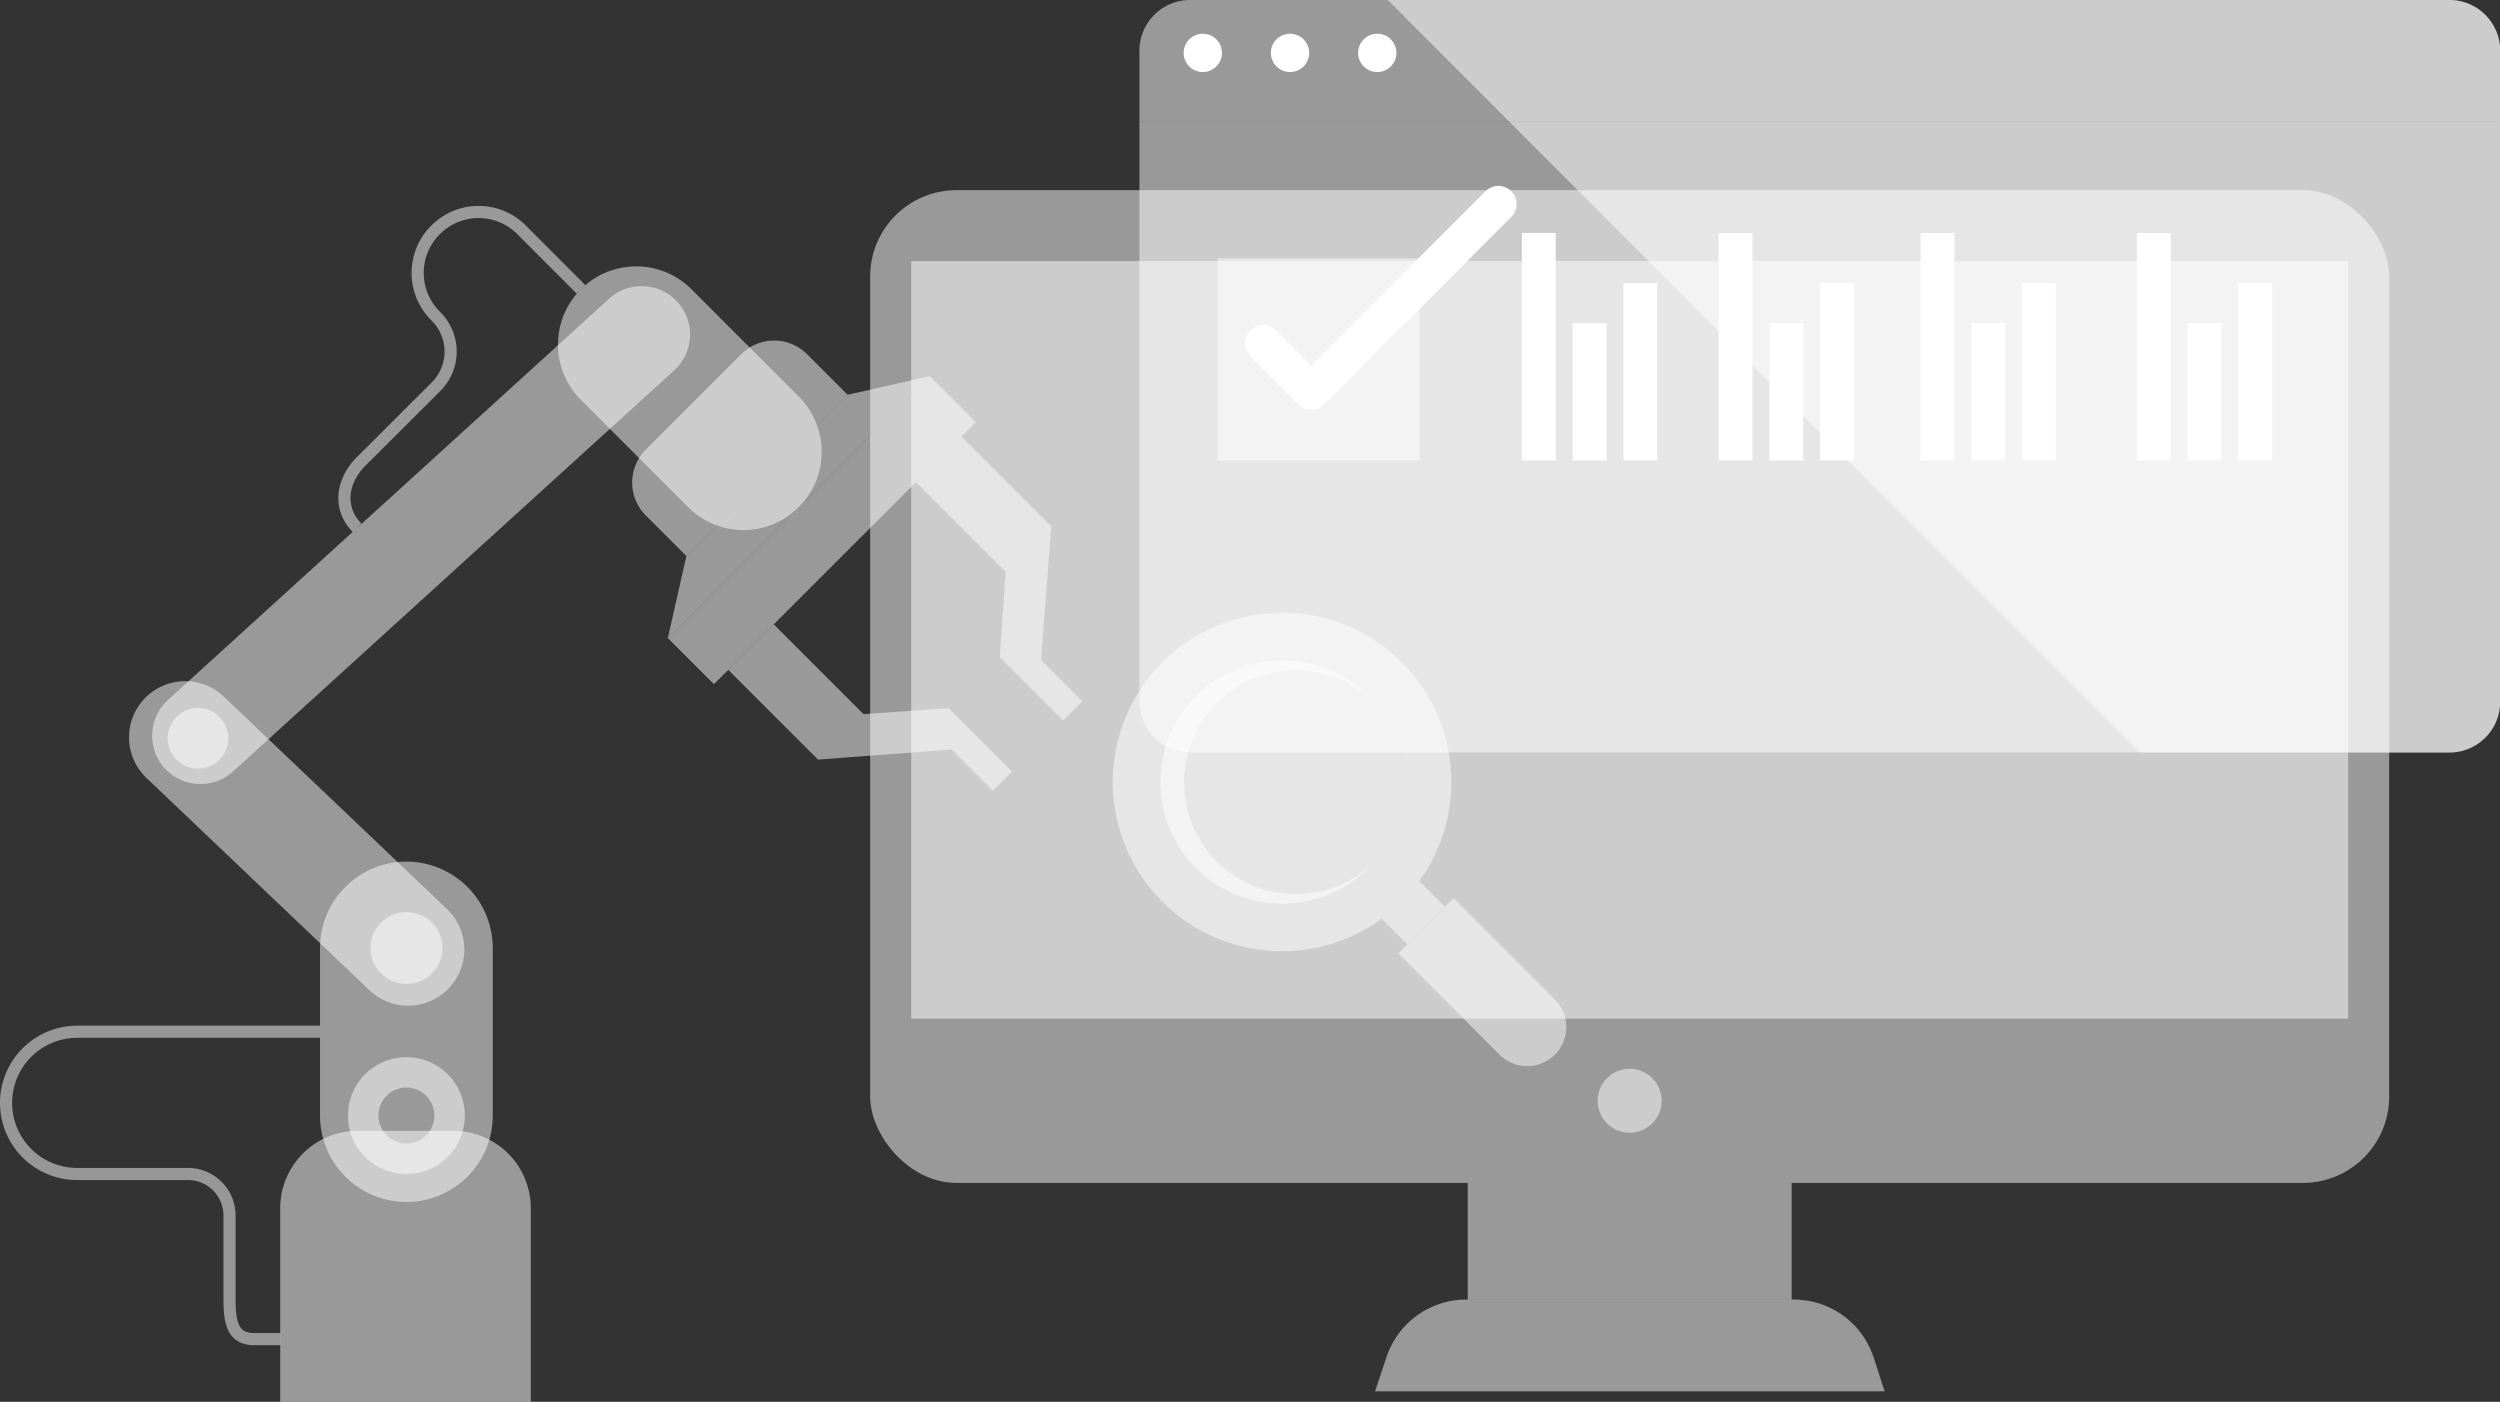 <?xml version="1.0" encoding="UTF-8"?> <svg xmlns="http://www.w3.org/2000/svg" viewBox="0 0 412.16 231.11"><rect x="0" y="0" width="412.16" height="231.11" fill="#333333" stroke="none"/> <defs> <style>.cls-1{isolation:isolate;}.cls-2,.cls-3,.cls-4,.cls-5{fill:#fff;}.cls-2,.cls-3,.cls-4,.cls-6,.cls-8{opacity:0.5;}.cls-3{mix-blend-mode:overlay;}.cls-4{mix-blend-mode:multiply;}.cls-6,.cls-7{fill:none;stroke:#fff;stroke-linejoin:round;stroke-width:2px;}.cls-7{opacity:0.49;}</style> </defs> <g class="cls-1"> <g id="Слой_2" data-name="Слой 2"> <g id="OBJECTS"> <rect class="cls-2" x="241.98" y="195.02" width="53.4" height="19.24"></rect> <path class="cls-2" d="M310.7,229.38h-84l1.88-5.64a13.86,13.86,0,0,1,13.15-9.49h54a13.86,13.86,0,0,1,13.15,9.49Z"></path> <rect class="cls-2" x="143.46" y="31.35" width="250.43" height="163.67" rx="14.23"></rect> <rect class="cls-2" x="150.23" y="43.04" width="236.9" height="124.9"></rect> <path class="cls-2" d="M273.94,181.48a5.27,5.27,0,1,1-5.27-5.27A5.26,5.26,0,0,1,273.94,181.48Z"></path> <circle class="cls-3" cx="211.37" cy="128.91" r="20.09"></circle> <path class="cls-2" d="M191.63,109.18a27.91,27.91,0,1,0,39.47,0A27.91,27.91,0,0,0,191.63,109.18Zm33.94,5.53a20.09,20.09,0,1,1-28.41,0A20.08,20.08,0,0,1,225.57,114.71Z"></path> <path class="cls-2" d="M238.2,149.46l-6.2,6.2-4.22-4.22a28.48,28.48,0,0,0,6.2-6.2Z"></path> <path class="cls-4" d="M200.58,142a18.48,18.48,0,0,1,25.55-26.69c-.18-.2-.37-.39-.56-.58a20.09,20.09,0,1,0,0,28.41c.19-.19.38-.39.56-.59A18.48,18.48,0,0,1,200.58,142Z"></path> <path class="cls-2" d="M256.33,173.88h0a6.45,6.45,0,0,1-9.11,0l-16.69-16.7,9.1-9.11,16.7,16.7A6.43,6.43,0,0,1,256.33,173.88Z"></path> <path class="cls-2" d="M412.16,8.37A8.36,8.36,0,0,0,403.8,0H196.21a8.36,8.36,0,0,0-8.36,8.37v11.7H412.16Z"></path> <path class="cls-2" d="M187.85,20.07v95.62a8.36,8.36,0,0,0,8.36,8.36H403.8a8.36,8.36,0,0,0,8.36-8.36V20.07Z"></path> <path class="cls-3" d="M234.87,6.1l4.52,4.52,4.07,4.07L257,28.26l1.63,1.63,4.55,4.54,1.79,1.8,7.7,7.7,8.71,8.7L285.73,57l2.42,2.42L295.72,67l2.69,2.69L316.07,87.3l3.22,3.22,31,31,2.55,2.55h51a8.36,8.36,0,0,0,8.36-8.36V8.37A8.36,8.36,0,0,0,403.8,0h-175l2.39,2.39C232.38,3.61,233.62,4.84,234.87,6.1Z"></path> <circle class="cls-5" cx="198.3" cy="8.72" r="3.16"></circle> <circle class="cls-5" cx="212.68" cy="8.72" r="3.16"></circle> <circle class="cls-5" cx="227.06" cy="8.72" r="3.16"></circle> <rect class="cls-2" x="200.75" y="42.6" width="33.3" height="33.3"></rect> <path class="cls-5" d="M216.17,67.52a3,3,0,0,1-2.13-.88l-7.82-7.83a3,3,0,1,1,4.24-4.24l5.71,5.7,28.74-28.74a3,3,0,0,1,4.25,4.24L218.29,66.64A3,3,0,0,1,216.17,67.52Z"></path> <rect class="cls-5" x="250.9" y="38.4" width="5.58" height="37.51"></rect> <rect class="cls-5" x="259.27" y="53.28" width="5.58" height="22.63"></rect> <rect class="cls-5" x="267.64" y="46.65" width="5.58" height="29.26"></rect> <rect class="cls-5" x="283.34" y="38.4" width="5.58" height="37.51"></rect> <rect class="cls-5" x="291.71" y="53.28" width="5.58" height="22.63"></rect> <rect class="cls-5" x="300.08" y="46.65" width="5.58" height="29.26"></rect> <rect class="cls-5" x="316.62" y="38.4" width="5.58" height="37.51"></rect> <rect class="cls-5" x="324.99" y="53.28" width="5.58" height="22.63"></rect> <rect class="cls-5" x="333.35" y="46.65" width="5.58" height="29.26"></rect> <rect class="cls-5" x="352.29" y="38.4" width="5.58" height="37.51"></rect> <rect class="cls-5" x="360.66" y="53.28" width="5.58" height="22.63"></rect> <rect class="cls-5" x="369.02" y="46.65" width="5.58" height="29.26"></rect> <path class="cls-6" d="M95.77,47.69,86,37.9a10,10,0,0,0-14.19,0h0a10,10,0,0,0,0,14.19l.08.08a8.18,8.18,0,0,1,0,11.58L59.53,76.08c-3.2,3.2-3.84,7.74-.64,10.94"></path> <path class="cls-7" d="M52.77,170.1H12.72A11.73,11.73,0,0,0,1,181.83H1a11.72,11.72,0,0,0,11.72,11.72H31a6.84,6.84,0,0,1,6.84,6.84v13.55c0,3.77.32,6.84,4.1,6.84h4.3"></path> <path class="cls-2" d="M58.95,186.44H74.76a12.75,12.75,0,0,1,12.75,12.75v31.92a0,0,0,0,1,0,0H46.2a0,0,0,0,1,0,0V199.19A12.75,12.75,0,0,1,58.95,186.44Z"></path> <path class="cls-2" d="M67,198.16h0a14.25,14.25,0,0,0,14.24-14.24V156.29A14.25,14.25,0,0,0,67,142.05h0a14.25,14.25,0,0,0-14.24,14.24v27.63A14.25,14.25,0,0,0,67,198.16Z"></path> <path class="cls-2" d="M74,162.92h0a9.24,9.24,0,0,0-.33-13.07l-36.77-35a9.26,9.26,0,0,0-13.08.33h0a9.26,9.26,0,0,0,.33,13.08l36.77,35A9.25,9.25,0,0,0,74,162.92Z"></path> <path class="cls-2" d="M67,174.29a9.63,9.63,0,1,0,9.63,9.63A9.63,9.63,0,0,0,67,174.29Zm0,14.23a4.61,4.61,0,1,1,4.61-4.6A4.61,4.61,0,0,1,67,188.52Z"></path> <circle class="cls-2" cx="67.01" cy="156.29" r="5.93"></circle> <path class="cls-2" d="M111.7,49.78h0a8,8,0,0,1-.54,11.27L38.42,127.19a8,8,0,0,1-11.27-.53h0a8,8,0,0,1,.54-11.27l72.74-66.15A8,8,0,0,1,111.7,49.78Z"></path> <path class="cls-2" d="M29.3,118a5,5,0,1,1-.34,7.1A5,5,0,0,1,29.3,118Z"></path> <g class="cls-8"> <path class="cls-5" d="M95.77,47.69h0a12.88,12.88,0,0,0,0,18.23l17.68,17.69a12.88,12.88,0,0,0,18.23,0h0a12.88,12.88,0,0,0,0-18.23L114,47.69A12.9,12.9,0,0,0,95.77,47.69Z"></path> <path class="cls-5" d="M104.88,47.18a9.63,9.63,0,1,0,9.63,9.63A9.63,9.63,0,0,0,104.88,47.18Zm0,14.24a4.61,4.61,0,1,1,4.61-4.61A4.62,4.62,0,0,1,104.88,61.42Z"></path> </g> <g class="cls-8"> <polygon class="cls-5" points="142.37 117.73 127.57 102.93 120.06 110.43 134.87 125.23 156.88 123.56 163.69 130.37 166.85 127.21 162.75 123.11 156.39 116.75 142.37 117.73"></polygon> <polygon class="cls-5" points="165.8 94.3 151 79.5 158.5 71.99 173.31 86.8 171.63 108.81 178.44 115.62 175.28 118.78 171.18 114.68 164.82 108.32 165.8 94.3"></polygon> </g> <rect class="cls-2" x="104.96" y="82.04" width="61.05" height="10.75" transform="translate(-22.13 121.4) rotate(-45)"></rect> <polygon class="cls-2" points="139.75 65.08 113.16 91.67 110.1 105.2 153.27 62.02 139.75 65.08"></polygon> <path class="cls-2" d="M113.16,91.67l26.59-26.58-6.68-6.68a7.68,7.68,0,0,0-10.88,0L106.48,74.12a7.67,7.67,0,0,0,0,10.87Z"></path> </g> </g> </g> </svg> 